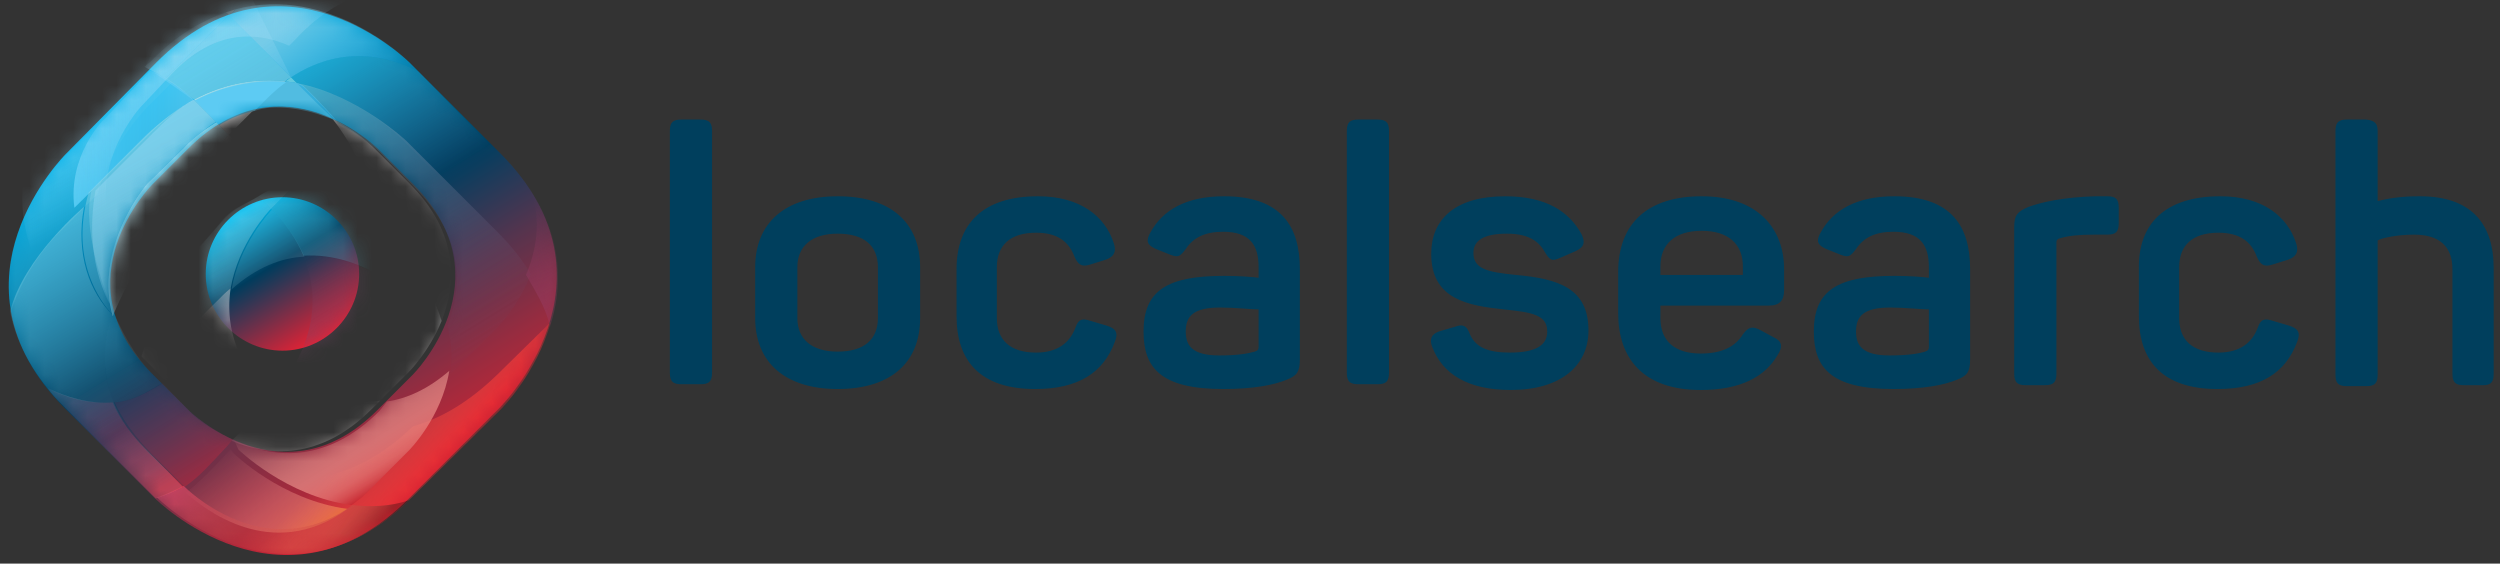 <?xml version="1.0" encoding="UTF-8"?> <svg xmlns="http://www.w3.org/2000/svg" xmlns:xlink="http://www.w3.org/1999/xlink" width="173" height="39" viewBox="0 0 173 39"><rect x="0" y="0" width="173" height="39" fill="#333333" stroke="none"/><defs><linearGradient id="a" x1="16.259%" x2="77.287%" y1="-5.372%" y2="93.949%"><stop offset="0%" stop-color="#00BDF0"></stop><stop offset="15%" stop-color="#00BDF0"></stop><stop offset="49%" stop-color="#003C5D"></stop><stop offset="100%" stop-color="#EB2133"></stop></linearGradient><linearGradient id="b" x1="27.209%" x2="75.484%" y1="12.853%" y2="91.519%"><stop offset="0%" stop-color="#00BAEF"></stop><stop offset="12%" stop-color="#00B5EE"></stop><stop offset="20%" stop-color="#009CD0"></stop><stop offset="38%" stop-color="#005D85"></stop><stop offset="46%" stop-color="#003E60"></stop><stop offset="46%" stop-color="#023E60"></stop><stop offset="60%" stop-color="#54344E"></stop><stop offset="73%" stop-color="#952C40"></stop><stop offset="83%" stop-color="#C32636"></stop><stop offset="91%" stop-color="#E02230"></stop><stop offset="95%" stop-color="#EB212E"></stop><stop offset="100%" stop-color="#EB212E"></stop></linearGradient><linearGradient id="e" x1="-4.901%" x2="72.555%" y1="10.535%" y2="56.828%"><stop offset="0%" stop-color="#9C092D" stop-opacity="0"></stop><stop offset="2%" stop-color="#9C092D" stop-opacity="0"></stop><stop offset="18%" stop-color="#A71330" stop-opacity="0"></stop><stop offset="46%" stop-color="#C62E39" stop-opacity="0"></stop><stop offset="76%" stop-color="#ED5045" stop-opacity="0"></stop><stop offset="83%" stop-color="#ED4D43" stop-opacity=".32"></stop><stop offset="90%" stop-color="#EC423E" stop-opacity=".58"></stop><stop offset="96%" stop-color="#EC3136" stop-opacity=".84"></stop><stop offset="100%" stop-color="#EB212E"></stop></linearGradient><linearGradient id="f" x1="-.376%" x2="99.423%" y1="50.292%" y2="50.292%"><stop offset="0%" stop-color="#FFF" stop-opacity=".8"></stop><stop offset="55%" stop-color="#FEF3EF" stop-opacity="0"></stop><stop offset="83%" stop-color="#FEF5F1" stop-opacity=".5"></stop><stop offset="95%" stop-color="#FFFAF8" stop-opacity=".7"></stop><stop offset="100%" stop-color="#FFF" stop-opacity=".8"></stop></linearGradient><linearGradient id="g" x1="123.06%" x2="2889.02%" y1="160.88%" y2="4662.35%"><stop offset="0%" stop-color="#FFF" stop-opacity=".8"></stop><stop offset="55%" stop-color="#FEF3EF" stop-opacity="0"></stop><stop offset="83%" stop-color="#FEF5F1" stop-opacity=".5"></stop><stop offset="95%" stop-color="#FFFAF8" stop-opacity=".7"></stop><stop offset="100%" stop-color="#FFF" stop-opacity=".8"></stop></linearGradient><linearGradient id="h" x1="-84.711%" x2="78.957%" y1="-59.396%" y2="77.377%"><stop offset="0%" stop-color="#F8BAAC" stop-opacity=".6"></stop><stop offset="56%" stop-color="#F49897" stop-opacity="0"></stop><stop offset="75%" stop-color="#F49895" stop-opacity=".25"></stop><stop offset="82%" stop-color="#F4988E" stop-opacity=".36"></stop><stop offset="88%" stop-color="#F49782" stop-opacity=".44"></stop><stop offset="93%" stop-color="#F49670" stop-opacity=".5"></stop><stop offset="97%" stop-color="#F59559" stop-opacity=".55"></stop><stop offset="100%" stop-color="#F59440" stop-opacity=".6"></stop></linearGradient><linearGradient id="i" x1="8.849%" x2="118.958%" y1="-18.499%" y2="140.409%"><stop offset="0%" stop-color="#46C4DE" stop-opacity=".5"></stop><stop offset="10%" stop-color="#48C0DB" stop-opacity=".4"></stop><stop offset="18%" stop-color="#50B6D0" stop-opacity=".32"></stop><stop offset="26%" stop-color="#5DA4BF" stop-opacity=".24"></stop><stop offset="34%" stop-color="#6F8AA6" stop-opacity=".16"></stop><stop offset="42%" stop-color="#866986" stop-opacity=".08"></stop><stop offset="49%" stop-color="#A14160" stop-opacity=".01"></stop><stop offset="50%" stop-color="#A53C5B" stop-opacity="0"></stop><stop offset="100%" stop-color="#E32233" stop-opacity="0"></stop><stop offset="100%" stop-color="#E32233" stop-opacity="0"></stop></linearGradient><linearGradient id="j" x1="-41.27%" x2="140.357%" y1="-154.002%" y2="315.652%"><stop offset="0%" stop-color="#287BA2" stop-opacity=".8"></stop><stop offset="56%" stop-color="#A0DBE9" stop-opacity="0"></stop><stop offset="72%" stop-color="#9ED9E7" stop-opacity=".3"></stop><stop offset="79%" stop-color="#97D2E1" stop-opacity=".42"></stop><stop offset="84%" stop-color="#8BC6D6" stop-opacity=".51"></stop><stop offset="88%" stop-color="#79B5C6" stop-opacity=".59"></stop><stop offset="92%" stop-color="#629EB2" stop-opacity=".66"></stop><stop offset="95%" stop-color="#468299" stop-opacity=".72"></stop><stop offset="98%" stop-color="#25627C" stop-opacity=".77"></stop><stop offset="100%" stop-color="#0D4A66" stop-opacity=".8"></stop></linearGradient><linearGradient id="k" x1="23.726%" x2="100.646%" y1="-30.58%" y2="182.76%"><stop offset="0%" stop-color="#FFF" stop-opacity=".8"></stop><stop offset="55%" stop-color="#FEF3EF" stop-opacity="0"></stop><stop offset="83%" stop-color="#FEF5F1" stop-opacity=".5"></stop><stop offset="95%" stop-color="#FFFAF8" stop-opacity=".7"></stop><stop offset="100%" stop-color="#FFF" stop-opacity=".8"></stop></linearGradient><linearGradient id="l" x1="2.282%" x2="307.424%" y1="-7.398%" y2="534.947%"><stop offset="0%" stop-color="#FFF" stop-opacity=".8"></stop><stop offset="55%" stop-color="#FEF3EF" stop-opacity="0"></stop><stop offset="83%" stop-color="#FEF5F1" stop-opacity=".5"></stop><stop offset="95%" stop-color="#FFFAF8" stop-opacity=".7"></stop><stop offset="100%" stop-color="#FFF" stop-opacity=".8"></stop></linearGradient><linearGradient id="m" x1="-25.386%" x2="79.783%" y1="14.731%" y2="61.016%"><stop offset="0%" stop-color="#EC437D"></stop><stop offset="55%" stop-color="#D8534B" stop-opacity=".2"></stop><stop offset="72%" stop-color="#D6524A" stop-opacity=".51"></stop><stop offset="80%" stop-color="#CF4D46" stop-opacity=".63"></stop><stop offset="85%" stop-color="#C34640" stop-opacity=".73"></stop><stop offset="89%" stop-color="#B13B38" stop-opacity=".8"></stop><stop offset="93%" stop-color="#9A2C2C" stop-opacity=".87"></stop><stop offset="96%" stop-color="#7E1B1E" stop-opacity=".93"></stop><stop offset="99%" stop-color="#5D060E" stop-opacity=".98"></stop><stop offset="100%" stop-color="#530009"></stop></linearGradient><linearGradient id="n" x1="40.771%" x2="109.832%" y1="15.435%" y2="228.088%"><stop offset="0%" stop-color="#A0DBE9" stop-opacity=".4"></stop><stop offset="55%" stop-color="#A0DBE9" stop-opacity="0"></stop><stop offset="93%" stop-color="#A0DBE9" stop-opacity=".34"></stop><stop offset="100%" stop-color="#A0DBE9" stop-opacity=".4"></stop></linearGradient><linearGradient id="o" x1="23.804%" x2="98.776%" y1="-13.102%" y2="138.413%"><stop offset="0%" stop-color="#51B9D3" stop-opacity=".8"></stop><stop offset="6%" stop-color="#54ACC6" stop-opacity=".74"></stop><stop offset="28%" stop-color="#5D7F9B" stop-opacity=".5"></stop><stop offset="47%" stop-color="#645F7C" stop-opacity=".29"></stop><stop offset="63%" stop-color="#684B69" stop-opacity=".12"></stop><stop offset="74%" stop-color="#6A4462" stop-opacity="0"></stop><stop offset="80%" stop-color="#704769" stop-opacity="0"></stop><stop offset="89%" stop-color="#804E7D" stop-opacity="0"></stop><stop offset="99%" stop-color="#9B5A9E" stop-opacity="0"></stop><stop offset="100%" stop-color="#9E5BA2" stop-opacity="0"></stop></linearGradient><linearGradient id="p" x1="13.807%" x2="95.995%" y1="-50.949%" y2="206.278%"><stop offset="0%" stop-color="#FFF" stop-opacity=".8"></stop><stop offset="55%" stop-color="#FEF3EF" stop-opacity="0"></stop><stop offset="83%" stop-color="#FEF5F1" stop-opacity=".5"></stop><stop offset="95%" stop-color="#FFFAF8" stop-opacity=".7"></stop><stop offset="100%" stop-color="#FFF" stop-opacity=".8"></stop></linearGradient><linearGradient id="q" x1="-81.174%" x2="97.275%" y1="-50.65%" y2="87.726%"><stop offset="0%" stop-color="#FFF" stop-opacity=".8"></stop><stop offset="55%" stop-color="#FEF3EF" stop-opacity="0"></stop><stop offset="83%" stop-color="#FEF5F1" stop-opacity=".5"></stop><stop offset="95%" stop-color="#FFFAF8" stop-opacity=".7"></stop><stop offset="100%" stop-color="#FFF" stop-opacity=".8"></stop></linearGradient><linearGradient id="r" x1="33.073%" x2="173.028%" y1="39.876%" y2="127.656%"><stop offset="0%" stop-color="#68C6E4"></stop><stop offset="0%" stop-color="#68C6E4"></stop><stop offset="55%" stop-color="#48BAE9" stop-opacity="0"></stop><stop offset="86%" stop-color="#49BAE7" stop-opacity=".67"></stop><stop offset="98%" stop-color="#4CB9E0" stop-opacity=".96"></stop><stop offset="100%" stop-color="#4DB9DE"></stop></linearGradient><linearGradient id="s" x1="-.324%" x2="99.608%" y1="49.624%" y2="49.624%"><stop offset="0%" stop-color="#4CC8F2"></stop><stop offset="46%" stop-color="#4EC8F2" stop-opacity=".76"></stop><stop offset="63%" stop-color="#55CAF3" stop-opacity=".68"></stop><stop offset="76%" stop-color="#61CDF3" stop-opacity=".62"></stop><stop offset="85%" stop-color="#72D1F4" stop-opacity=".57"></stop><stop offset="94%" stop-color="#87D7F6" stop-opacity=".53"></stop><stop offset="100%" stop-color="#9DDCF7" stop-opacity=".5"></stop></linearGradient><linearGradient id="t" x1="-44.965%" x2="82.4%" y1="-55.708%" y2="73.843%"><stop offset="0%" stop-color="#EC437D"></stop><stop offset="57%" stop-color="#F6ABA0" stop-opacity=".02"></stop><stop offset="73%" stop-color="#F5A99E" stop-opacity=".39"></stop><stop offset="80%" stop-color="#F3A298" stop-opacity=".55"></stop><stop offset="85%" stop-color="#EE968E" stop-opacity=".66"></stop><stop offset="89%" stop-color="#E8847F" stop-opacity=".75"></stop><stop offset="93%" stop-color="#E06D6C" stop-opacity=".83"></stop><stop offset="96%" stop-color="#D65154" stop-opacity=".91"></stop><stop offset="99%" stop-color="#CA3038" stop-opacity=".97"></stop><stop offset="100%" stop-color="#C4202A"></stop></linearGradient><linearGradient id="u" x1="17.89%" x2="63.665%" y1="-170.894%" y2="146.11%"><stop offset="0%" stop-color="#EC437D"></stop><stop offset="55%" stop-color="#953C64" stop-opacity="0"></stop><stop offset="80%" stop-color="#973B62" stop-opacity=".56"></stop><stop offset="90%" stop-color="#9C365B" stop-opacity=".78"></stop><stop offset="98%" stop-color="#A52D4F" stop-opacity=".95"></stop><stop offset="100%" stop-color="#A92A4A"></stop></linearGradient><linearGradient id="v" x1="37.924%" x2="127.652%" y1="19.668%" y2="255.054%"><stop offset="0%" stop-color="#FFF" stop-opacity=".8"></stop><stop offset="55%" stop-color="#FEF3EF" stop-opacity="0"></stop><stop offset="83%" stop-color="#FEF5F1" stop-opacity=".5"></stop><stop offset="95%" stop-color="#FFFAF8" stop-opacity=".7"></stop><stop offset="100%" stop-color="#FFF" stop-opacity=".8"></stop></linearGradient><linearGradient id="w" x1="27.102%" x2="116.83%" y1="-8.72%" y2="226.666%"><stop offset="0%" stop-color="#A0DBE9"></stop><stop offset="55%" stop-color="#A0DBE9" stop-opacity="0"></stop><stop offset="93%" stop-color="#A0DBE9" stop-opacity=".85"></stop><stop offset="100%" stop-color="#A0DBE9"></stop></linearGradient><linearGradient id="x" x1="34.362%" x2="109.999%" y1="4.416%" y2="208.606%"><stop offset="0%" stop-color="#A0DBE9" stop-opacity=".4"></stop><stop offset="55%" stop-color="#A0DBE9" stop-opacity="0"></stop><stop offset="93%" stop-color="#A0DBE9" stop-opacity=".34"></stop><stop offset="100%" stop-color="#A0DBE9" stop-opacity=".4"></stop></linearGradient><linearGradient id="y" x1="44.049%" x2="122.408%" y1="29.15%" y2="234.809%"><stop offset="0%" stop-color="#A0DBE9" stop-opacity=".4"></stop><stop offset="55%" stop-color="#A0DBE9" stop-opacity="0"></stop><stop offset="93%" stop-color="#A0DBE9" stop-opacity=".34"></stop><stop offset="100%" stop-color="#A0DBE9" stop-opacity=".4"></stop></linearGradient><linearGradient id="z" x1="43.361%" x2="117.067%" y1="29.479%" y2="233.322%"><stop offset="0%" stop-color="#9DDCF7" stop-opacity=".4"></stop><stop offset="55%" stop-color="#9DDCF7" stop-opacity="0"></stop><stop offset="93%" stop-color="#9DDCF7" stop-opacity=".34"></stop><stop offset="100%" stop-color="#9DDCF7" stop-opacity=".4"></stop></linearGradient><linearGradient id="A" x1="-24.041%" x2="73.383%" y1="-117.76%" y2="100.371%"><stop offset="0%" stop-color="#FFF" stop-opacity=".8"></stop><stop offset="55%" stop-color="#FEF3EF" stop-opacity="0"></stop><stop offset="83%" stop-color="#FEF5F1" stop-opacity=".5"></stop><stop offset="95%" stop-color="#FFFAF8" stop-opacity=".7"></stop><stop offset="100%" stop-color="#FFF" stop-opacity=".8"></stop></linearGradient><linearGradient id="B" x1="-147.515%" x2="80.238%" y1="-240.742%" y2="84.713%"><stop offset="0%" stop-color="#003A53"></stop><stop offset="49%" stop-color="#853C65" stop-opacity="0"></stop><stop offset="70%" stop-color="#873B64" stop-opacity=".12"></stop><stop offset="78%" stop-color="#8E3A61" stop-opacity=".17"></stop><stop offset="85%" stop-color="#9A365B" stop-opacity=".21"></stop><stop offset="90%" stop-color="#AC3253" stop-opacity=".24"></stop><stop offset="94%" stop-color="#C32C49" stop-opacity=".27"></stop><stop offset="98%" stop-color="#DE243C" stop-opacity=".29"></stop><stop offset="100%" stop-color="#EB2136" stop-opacity=".3"></stop></linearGradient><linearGradient id="C" x1="-27.514%" x2="286.8%" y1="-52.476%" y2="348.609%"><stop offset="0%" stop-color="#A0DBE9"></stop><stop offset="55%" stop-color="#A0DBE9" stop-opacity="0"></stop><stop offset="93%" stop-color="#A0DBE9" stop-opacity=".85"></stop><stop offset="100%" stop-color="#A0DBE9"></stop></linearGradient><linearGradient id="D" x1="-61.046%" x2="137.129%" y1="-101.312%" y2="161.736%"><stop offset="0%" stop-color="#A0DBE9" stop-opacity=".8"></stop><stop offset="55%" stop-color="#A0DBE9" stop-opacity="0"></stop><stop offset="93%" stop-color="#A0DBE9" stop-opacity=".68"></stop><stop offset="100%" stop-color="#A0DBE9" stop-opacity=".8"></stop></linearGradient><linearGradient id="E" x1="-112.879%" x2="83.452%" y1="-168.178%" y2="90.587%"><stop offset="0%" stop-color="#003A53" stop-opacity=".8"></stop><stop offset="0%" stop-color="#003A53" stop-opacity=".8"></stop><stop offset="49%" stop-color="#853C65" stop-opacity="0"></stop><stop offset="70%" stop-color="#873B64" stop-opacity=".23"></stop><stop offset="78%" stop-color="#8E3A61" stop-opacity=".32"></stop><stop offset="85%" stop-color="#9A365B" stop-opacity=".39"></stop><stop offset="90%" stop-color="#AC3253" stop-opacity=".45"></stop><stop offset="95%" stop-color="#C32C49" stop-opacity=".5"></stop><stop offset="98%" stop-color="#DE243C" stop-opacity=".54"></stop><stop offset="100%" stop-color="#EB2136" stop-opacity=".56"></stop></linearGradient><linearGradient id="F" x1="-39.471%" x2="208.469%" y1="-101.226%" y2="389.889%"><stop offset="0%" stop-color="#CCECFB" stop-opacity=".6"></stop><stop offset="55%" stop-color="#9DDCF7" stop-opacity="0"></stop><stop offset="76%" stop-color="#9FDDF7" stop-opacity=".27"></stop><stop offset="84%" stop-color="#A6DFF7" stop-opacity=".39"></stop><stop offset="90%" stop-color="#B2E3F6" stop-opacity=".47"></stop><stop offset="95%" stop-color="#C4E9F5" stop-opacity=".54"></stop><stop offset="100%" stop-color="#DAF0F4" stop-opacity=".6"></stop><stop offset="100%" stop-color="#DBF0F4" stop-opacity=".6"></stop></linearGradient><linearGradient id="G" x1="29.576%" x2="688.138%" y1="16.592%" y2="756.628%"><stop offset="0%" stop-color="#FFF" stop-opacity=".8"></stop><stop offset="55%" stop-color="#FEF3EF" stop-opacity="0"></stop><stop offset="83%" stop-color="#FEF5F1" stop-opacity=".5"></stop><stop offset="95%" stop-color="#FFFAF8" stop-opacity=".7"></stop><stop offset="100%" stop-color="#FFF" stop-opacity=".8"></stop></linearGradient><linearGradient id="H" x1="15.737%" x2="306.891%" y1="20.142%" y2="234.14%"><stop offset="0%" stop-color="#A0DBE9"></stop><stop offset="55%" stop-color="#A0DBE9" stop-opacity="0"></stop><stop offset="93%" stop-color="#A0DBE9" stop-opacity=".85"></stop><stop offset="100%" stop-color="#A0DBE9"></stop></linearGradient><linearGradient id="I" x1="43.828%" x2="67.806%" y1="19.497%" y2="80.879%"><stop offset="0%" stop-color="#90D8F6" stop-opacity=".8"></stop><stop offset="51%" stop-color="#ADE1F8" stop-opacity="0"></stop><stop offset="100%" stop-color="#ADE1F8" stop-opacity="0"></stop></linearGradient><linearGradient id="L" x1="1.575%" x2="306.718%" y1="-7.873%" y2="534.471%"><stop offset="0%" stop-color="#A0DBE9" stop-opacity=".2"></stop><stop offset="55%" stop-color="#A0DBE9" stop-opacity="0"></stop><stop offset="93%" stop-color="#A0DBE9" stop-opacity=".17"></stop><stop offset="100%" stop-color="#A0DBE9" stop-opacity=".2"></stop></linearGradient><linearGradient id="M" x1="6.236%" x2="119.133%" y1="-50.199%" y2="207.027%"><stop offset="0%" stop-color="#FFF" stop-opacity=".8"></stop><stop offset="55%" stop-color="#FEF3EF" stop-opacity="0"></stop><stop offset="83%" stop-color="#FEF5F1" stop-opacity=".5"></stop><stop offset="95%" stop-color="#FFFAF8" stop-opacity=".7"></stop><stop offset="100%" stop-color="#FFF" stop-opacity=".8"></stop></linearGradient><linearGradient id="N" x1="-646.764%" x2="1274.035%" y1="-1312.042%" y2="2439.175%"><stop offset="0%" stop-color="#FFF" stop-opacity=".8"></stop><stop offset="55%" stop-color="#FEF3EF" stop-opacity="0"></stop><stop offset="83%" stop-color="#FEF5F1" stop-opacity=".5"></stop><stop offset="95%" stop-color="#FFFAF8" stop-opacity=".7"></stop><stop offset="100%" stop-color="#FFF" stop-opacity=".8"></stop></linearGradient><linearGradient id="O" x1="-642.951%" x2="1277.854%" y1="-1304.592%" y2="2446.625%"><stop offset="0%" stop-color="#FFF" stop-opacity=".8"></stop><stop offset="55%" stop-color="#FEF3EF" stop-opacity="0"></stop><stop offset="83%" stop-color="#FEF5F1" stop-opacity=".5"></stop><stop offset="95%" stop-color="#FFFAF8" stop-opacity=".7"></stop><stop offset="100%" stop-color="#FFF" stop-opacity=".8"></stop></linearGradient><linearGradient id="P" x1="37.464%" x2="129.13%" y1="19.965%" y2="250.585%"><stop offset="0%" stop-color="#A0DBE9" stop-opacity=".2"></stop><stop offset="55%" stop-color="#A0DBE9" stop-opacity="0"></stop><stop offset="93%" stop-color="#A0DBE9" stop-opacity=".17"></stop><stop offset="100%" stop-color="#A0DBE9" stop-opacity=".2"></stop></linearGradient><linearGradient id="Q" x1="26.349%" x2="119.1%" y1="-7.392%" y2="222.98%"><stop offset="0%" stop-color="#A0DBE9" stop-opacity=".3"></stop><stop offset="55%" stop-color="#A0DBE9" stop-opacity="0"></stop><stop offset="93%" stop-color="#A0DBE9" stop-opacity=".26"></stop><stop offset="100%" stop-color="#A0DBE9" stop-opacity=".3"></stop></linearGradient><linearGradient id="R" x1="-23.914%" x2="73.51%" y1="-117.951%" y2="100.18%"><stop offset="0%" stop-color="#EC437D"></stop><stop offset="55%" stop-color="#7C456B" stop-opacity="0"></stop><stop offset="77%" stop-color="#7E446A" stop-opacity=".49"></stop><stop offset="86%" stop-color="#854064" stop-opacity=".69"></stop><stop offset="93%" stop-color="#91385B" stop-opacity=".84"></stop><stop offset="99%" stop-color="#A32E4F" stop-opacity=".96"></stop><stop offset="100%" stop-color="#A92A4A"></stop></linearGradient><linearGradient id="S" x1="18.688%" x2="203.009%" y1="1.304%" y2="258.239%"><stop offset="0%" stop-color="#51B9D3" stop-opacity=".4"></stop><stop offset="55%" stop-color="#51B9D3" stop-opacity="0"></stop><stop offset="93%" stop-color="#51B9D3" stop-opacity=".34"></stop><stop offset="100%" stop-color="#51B9D3" stop-opacity=".4"></stop></linearGradient><linearGradient id="T" x1="30.433%" x2="688.995%" y1="17.587%" y2="757.623%"><stop offset="0%" stop-color="#A0DBE9" stop-opacity=".4"></stop><stop offset="55%" stop-color="#A0DBE9" stop-opacity="0"></stop><stop offset="93%" stop-color="#A0DBE9" stop-opacity=".34"></stop><stop offset="100%" stop-color="#A0DBE9" stop-opacity=".4"></stop></linearGradient><linearGradient id="U" x1="-226.879%" x2="431.683%" y1="-271.556%" y2="468.48%"><stop offset="0%" stop-color="#51B9D3" stop-opacity=".6"></stop><stop offset="55%" stop-color="#51B9D3" stop-opacity="0"></stop><stop offset="93%" stop-color="#51B9D3" stop-opacity=".51"></stop><stop offset="100%" stop-color="#51B9D3" stop-opacity=".6"></stop></linearGradient><path id="c" d="m34.114 10.19-6.303-6.238s-8.826-8.892-17.651 0l-6.238 6.304s-8.825 8.759 0 17.584l6.238 6.238s8.825 8.825 17.584 0l6.238-6.238c.132 0 8.891-8.825.132-17.65Zm-5.706 14.93-2.654 2.786c-6.503 6.503-12.674.465-12.674.465l-3.186-3.052c-6.502-6.437.133-12.874.133-12.94l2.522-2.521c6.503-6.437 13.006.066 13.006.066l2.521 2.521c6.437 6.437.332 12.675.332 12.675Z"></path><path id="J" d="M5.31 10.617c2.92 0 5.308-2.389 5.308-5.309C10.618 2.388 8.23 0 5.31 0S0 2.389 0 5.308c-.066 2.92 2.323 5.309 5.309 5.309"></path></defs><g fill="none" fill-rule="evenodd" transform="translate(.56 .407)"><path fill="#003F5D" fill-rule="nonzero" d="M47.916 26.181H46.59c-.597 0-.796-.199-.796-.796V8.663c0-.597.2-.796.796-.796h1.327c.598 0 .797.2.797.796v16.722c0 .597-.2.796-.797.796Zm9.49-13.006c3.715 0 5.706 1.858 5.706 4.91v3.518c0 3.052-1.99 4.91-5.707 4.91-3.65 0-5.706-1.858-5.706-4.91v-3.517c0-3.053 2.057-4.91 5.706-4.91Zm0 2.588c-1.792 0-2.788.863-2.788 2.323v3.517c0 1.46.996 2.322 2.787 2.322 1.858 0 2.787-.862 2.787-2.322v-3.517c0-1.526-.995-2.323-2.787-2.323Zm13.868-2.588c2.92 0 4.645 1.394 5.242 3.252.199.597 0 .929-.53 1.128l-1.063.332c-.597.199-.862.066-1.128-.531-.398-1.062-1.194-1.659-2.654-1.659-1.792 0-2.72.863-2.72 2.389v3.517c0 1.526.928 2.389 2.72 2.389 1.46 0 2.323-.664 2.72-1.726.2-.597.465-.663 1.062-.464l1.128.332c.598.199.797.464.531 1.128-.796 2.123-2.521 3.251-5.507 3.251-3.783 0-5.441-1.924-5.441-5.043v-3.251c0-3.12 1.791-5.044 5.64-5.044Zm12.873 0c4.048 0 5.242 2.19 5.242 5.044v6.237c0 .863-.199 1.128-.863 1.394-.929.398-2.388.663-4.445.663-4.314 0-5.508-1.46-5.508-3.981 0-2.854 1.659-3.849 5.574-3.849.995 0 1.924.066 2.389.133v-.73c0-1.526-.597-2.455-2.455-2.455-1.261 0-2.057.398-2.588 1.194-.398.53-.531.597-1.062.398l-.995-.398c-.598-.265-.73-.53-.399-1.128.863-1.593 2.522-2.522 5.11-2.522Zm-.266 7.698c-1.857 0-2.388.597-2.388 1.659 0 .929.398 1.659 2.322 1.659 1.26 0 1.99-.133 2.455-.266.2-.066.266-.133.266-.332v-2.587c-.465 0-1.66-.133-2.655-.133Zm10.883 5.308h-1.327c-.597 0-.797-.199-.797-.796V8.663c0-.597.2-.796.797-.796h1.327c.597 0 .796.2.796.796v16.722c0 .597-.199.796-.796.796Zm8.825-13.006c2.854 0 4.446 1.062 5.309 2.655.265.597.132.862-.398 1.128l-1.062.464c-.597.266-.73.2-1.062-.331-.398-.73-1.061-1.328-2.654-1.328s-2.322.465-2.322 1.328c0 1.128.995 1.327 2.92 1.526 2.985.265 5.042.929 5.042 3.848 0 2.39-1.858 4.114-5.375 4.114-2.92 0-4.71-1.061-5.44-2.986-.2-.53-.067-.862.464-1.061l1.128-.332c.53-.2.796-.066.995.464.398.996 1.327 1.328 2.787 1.328 1.725 0 2.588-.465 2.588-1.46 0-1.128-.995-1.327-2.986-1.526-2.455-.266-5.043-.664-5.043-3.85 0-2.388 1.659-3.98 5.11-3.98Zm13.603 0c3.915 0 5.707 2.257 5.707 5.044v1.46c0 .663-.265 1.061-1.062 1.061h-7.498v.863c0 1.592.995 2.455 2.787 2.455 1.46 0 2.389-.465 2.92-1.327.398-.531.663-.597 1.26-.266l.863.465c.597.265.664.663.265 1.26-.862 1.46-2.521 2.39-5.308 2.39-4.048 0-5.707-2.257-5.707-5.309v-2.853c0-3.385 2.057-5.243 5.773-5.243Zm0 2.39c-1.858 0-2.853.928-2.853 2.455v.597h5.707v-.597c0-1.527-.996-2.456-2.854-2.456Zm13.338-2.39c4.048 0 5.242 2.19 5.242 5.044v6.237c0 .863-.199 1.128-.863 1.394-.929.398-2.388.663-4.445.663-4.314 0-5.508-1.46-5.508-3.981 0-2.854 1.659-3.849 5.574-3.849.995 0 1.924.066 2.389.133v-.73c0-1.526-.597-2.455-2.455-2.455-1.261 0-2.057.398-2.588 1.194-.398.53-.531.597-1.062.398l-.995-.398c-.598-.265-.73-.53-.399-1.128.863-1.593 2.522-2.522 5.11-2.522Zm-.266 7.698c-1.857 0-2.388.597-2.388 1.659 0 .929.398 1.659 2.322 1.659 1.26 0 2.057-.133 2.455-.266.2-.066.266-.133.266-.332v-2.587c-.465 0-1.726-.133-2.655-.133Zm14.997-7.698c.597 0 .796.2.796.797v1.061c0 .598-.199.797-.796.797h-.929c-.995 0-1.725.066-2.389.265-.199.067-.199.2-.199.266v9.09c0 .598-.199.797-.796.797h-1.327c-.597 0-.797-.2-.797-.797V15.3c0-.796.2-1.062.996-1.394.929-.331 2.389-.663 4.578-.73h.863Zm7.83 0c2.92 0 4.645 1.394 5.242 3.252.2.597 0 .929-.53 1.128l-1.062.332c-.598.199-.863.066-1.128-.531-.399-1.062-1.195-1.659-2.655-1.659-1.791 0-2.72.863-2.72 2.389v3.517c0 1.526.929 2.389 2.72 2.389 1.46 0 2.323-.664 2.72-1.726.2-.597.465-.663 1.063-.464l1.128.332c.597.199.796.464.53 1.128-.796 2.123-2.521 3.251-5.507 3.251-3.782 0-5.441-1.924-5.441-5.043v-3.251c-.067-3.12 1.791-5.044 5.64-5.044Zm10.882-4.512v4.844c.797-.199 1.66-.332 2.92-.332 3.517 0 5.11 1.858 5.11 4.977v7.3c0 .597-.2.796-.73.796h-1.327c-.598 0-.797-.2-.797-.797V18.22c0-1.593-.929-2.39-2.654-2.39-1.26 0-2.322.266-2.522.399v9.29c0 .597-.199.796-.796.796h-1.327c-.597 0-.796-.199-.796-.796V8.663c0-.597.199-.796.796-.796h1.327c.597.066.796.265.796.796Z"></path><path fill="url(#a)" fill-rule="nonzero" d="M18.985 23.859c2.92 0 5.309-2.39 5.309-5.309 0-2.92-2.39-5.308-5.309-5.308-2.92 0-5.308 2.389-5.308 5.308 0 2.92 2.389 5.309 5.308 5.309"></path><path fill="url(#b)" fill-rule="nonzero" d="m34.048 10.19-6.237-6.238s-8.826-8.825-17.585 0L3.99 10.256s-8.826 8.759-.067 17.584l6.238 6.238s8.825 8.825 17.584 0l6.238-6.238c.066-.066 8.891-8.825.066-17.65ZM28.01 25.517l-2.455 2.455c-6.503 6.503-13.073 0-13.073 0L9.961 25.45c-6.503-6.503 0-13.072 0-13.072l2.521-2.521c6.503-6.503 13.073 0 13.073 0l2.521 2.521c6.503 6.57-.066 13.139-.066 13.139Z"></path><mask id="d" fill="#fff"><use xlink:href="#c"></use></mask><g fill-rule="nonzero" mask="url(#d)"><path fill="url(#e)" d="M27.97 34.903c-8.627 8.361-17.253-.199-17.253-.199-1.858.598-3.65.664-5.242.332l4.91 4.844s8.693 8.693 17.452 0l6.237-6.171s2.456-2.455 3.451-6.038l-3.716 3.65c-2.057 1.99-3.981 3.052-5.84 3.582Z" transform="translate(.04 -5.802)"></path><path fill="url(#f)" d="M25.183 21.234c-.133 5.043-3.915 8.825-3.915 8.825l-1.593 1.593c1.46.863 3.65 1.792 6.105 1.393l1.924-1.924s1.394-1.393 2.256-3.517c-.398-1.393-1.194-2.787-2.654-4.247l-2.123-2.123Z" transform="translate(.04 -5.802)"></path><path fill="url(#g)" d="m15.495 6.237.199-.199c-.2.067-.398.133-.664.2l.2.199.265-.2Z" transform="translate(.04 -5.802)"></path><path fill="url(#h)" d="m15.362 36.496-.265.265c-2.19 2.39-2.854 2.721-2.854 2.721 1.128.995 5.906 4.977 11.214 1.128-4.578-.597-7.896-3.849-7.896-3.849l-.199-.265Z" transform="translate(.04 -5.802)"></path><path fill="#5BC8E2" fill-opacity=".24" d="M.206 21.139c1.062-3.385 3.45-5.574 3.45-5.574l2.522-2.522c.996-3.65 3.517-6.105 3.517-6.105l1.66-1.659c-.465-.265-.93-.53-1.46-.796l-5.84 5.84c0-.067-4.977 4.71-3.849 10.816Z"></path><path fill="url(#i)" d="m19.542 10.75.465.464c4.18.796 7.1 3.716 7.1 3.716l6.238 6.238c.995.995 1.725 1.924 2.322 2.92.597-1.593.863-3.584.133-5.707-.531-.797-1.195-1.66-2.057-2.456l-5.375-5.573c-2.124-1.128-5.508-1.858-8.826.398Z" transform="translate(.04 -5.802)"></path><path fill="url(#j)" d="M9.92 31.254c-1.194-1.195-2.189-3.119-2.653-4.247l-.067.2c-.597 1.658-.862 3.781.067 6.037 1.128-.066 2.123-.597 3.317-1.327l-.663-.663Z" transform="translate(.04 -5.802)"></path><path fill="url(#k)" d="m25.183 21.234 2.123 2.123c1.46 1.46 2.256 2.854 2.654 4.247.996-2.521 1.261-6.038-2.256-9.555l-2.521-2.522s-1.062-1.061-2.787-1.924c2.123 2.72 2.853 5.309 2.787 7.631Z" transform="translate(.04 -5.802)"></path><path fill="url(#l)" d="M17.485 17.983c-.464-1.062-1.194-2.19-2.256-3.252-.132.133-2.256 2.389-2.787 5.508 1.726-1.527 3.45-2.124 5.043-2.256Z" transform="translate(.04 -5.802)"></path><path fill="url(#m)" d="M23.79 40.345c-6.04 4.38-11.613-1.261-11.613-1.261l-.066-.067c-.664.332-1.261.598-1.858.797 0 0 8.692 8.692 17.451.199-1.393.464-2.72.464-3.915.332Z" transform="translate(.04 -5.802)"></path><path fill="url(#n)" d="M7.267 33.244c-.93-2.256-.664-4.313-.067-6.038-1.592-1.592-2.588-4.18-1.99-7.498 0 0-4.181 3.517-5.11 7.233.332 1.725 1.128 3.517 2.588 5.308 1.26.664 2.787 1.128 4.579.995Z" transform="translate(.04 -5.802)"></path><path fill="url(#o)" d="M22.794 13.935c1.725.862 2.787 1.924 2.787 1.924l2.521 2.522c3.517 3.517 3.252 7.033 2.256 9.555.332 1.194.332 2.322.2 3.318.265-.2.464-.398.73-.664l2.521-2.521s1.46-1.46 2.322-3.716c-.597-.996-1.327-1.925-2.322-2.92l-6.304-6.304s-3.384-3.185-7.564-3.981l.066.066.199.067.2.132c.862.797 2.056 2.124 2.388 2.522Z" transform="translate(.04 -5.802)"></path><path fill="url(#p)" d="m9.19 30.06 1.726 1.725a9.149 9.149 0 0 0 1.792-1.527l2.521-2.521c-2.654-2.654-3.118-5.309-2.787-7.565" transform="translate(.04 -5.802)"></path><path fill="url(#q)" d="m19.609 31.718-4.18 4.18c2.52 1.062 6.104 1.394 9.687-2.189l.598-.597c-2.456.398-4.645-.531-6.105-1.394Z" transform="translate(.04 -5.802)"></path><path fill="url(#r)" d="m15.23 6.437 4.312 4.313c3.385-2.256 6.702-1.526 8.826-.398l-.863-.863s-5.375-5.176-11.811-3.45l-.2.198-.265.2Z" transform="translate(.04 -5.802)"></path><path fill="url(#s)" d="m4.546 19.774 4.91-4.844c1.128-1.128 2.256-1.99 3.384-2.588l-.066-.066s-1.46-1.46-2.986-1.99l-3.185 3.383c-.066 0-2.522 2.522-2.057 6.105Z" transform="translate(.04 -5.802)"></path><path fill="url(#t)" d="M25.647 33.842c-3.583 3.583-7.166 3.251-9.688 2.19l-.332-.133.266.597s3.318 3.251 7.83 3.849c.464-.332.995-.73 1.46-1.261l2.521-2.522s2.256-2.256 2.787-5.507c-1.46 1.26-2.92 1.924-4.313 2.123l-.53.664Z" transform="translate(.04 -5.802)"></path><path fill="url(#u)" d="M35.8 24.42c.73 1.26 1.393 2.322 1.659 3.582.862-2.654.929-5.972-1.328-9.422.797 2.123.332 4.247-.331 5.84Z" transform="translate(.04 -5.802)"></path><path fill="url(#v)" d="M11.712 20.902c.266-.265.465-.464.73-.663.531-3.12 2.655-5.375 2.787-5.508l-.862-.863c-.73.465-1.527.996-2.256 1.792l-2.522 2.455S5.873 22.428 7.2 27.272a25.284 25.284 0 0 1 1.99-3.848l2.522-2.522Z" transform="translate(.04 -5.802)"></path><path fill="url(#w)" d="M11.712 20.902c.266-.265.465-.464.73-.663.531-3.12 2.655-5.375 2.787-5.508l-.862-.863c-.73.465-1.527.996-2.256 1.792l-2.522 2.455S5.873 22.428 7.2 27.272a25.284 25.284 0 0 1 1.99-3.848l2.522-2.522Z" transform="translate(.04 -5.802)"></path><path fill="url(#x)" d="m9.589 18.115 2.522-2.521c.73-.73 1.526-1.327 2.256-1.792l-1.527-1.526c-1.128.597-2.256 1.46-3.384 2.588L5.74 18.58c-.663 2.455.73 6.635 1.46 8.294-1.327-3.915 2.389-8.759 2.389-8.759Z" transform="translate(.04 -5.802)"></path><path fill="url(#y)" d="m9.523 18.182 3.052-2.986c.53-.531 1.792-1.328 1.792-1.328l-1.527-1.526a15.575 15.575 0 0 0-3.583 2.655l-3.716 3.715c-1.592 5.508 1.726 8.494 1.726 8.56-1.394-4.844 2.256-9.09 2.256-9.09Z" transform="translate(.04 -5.802)"></path><path fill="url(#z)" d="m9.788 18.115 2.522-2.521c.73-.73 1.26-1.327 2.057-1.792l-1.527-1.526c-1.128.597-1.99 1.46-3.118 2.588L6.006 18.58c-.93 5.242 1.26 8.294 1.26 8.294-1.393-4.711 2.522-8.759 2.522-8.759Z" transform="translate(.04 -5.802)"></path><path fill="url(#A)" d="M15.23 27.737s0 .066 0 0l2.52 2.521s.73.73 1.925 1.394l1.593-1.593s3.782-3.782 3.915-8.825l-.398-.398s-3.186-3.185-7.3-2.853c2.19 5.175-2.057 9.621-2.256 9.754Z" transform="translate(.04 -5.802)"></path><path fill="#63C9DE" d="m19.98 5.346-.398-.398c-.132.066-.265.199-.398.265.266.066.531.066.797.133Z"></path><path fill="url(#B)" d="m15.495 35.832-.996-.53c-1.526-.797-2.057-1.527-2.057-1.527l-1.791-1.858c-1.195.73-2.256 1.261-3.318 1.327.464 1.062 1.46 2.456 2.588 3.584l2.256 2.256c1.062-.73 1.791-1.593 2.853-2.72l.465-.532Z" transform="translate(.04 -5.802)"></path><path fill="url(#C)" d="M9.39 10.02c.53.265 1.062.53 1.46.796l4.38-4.38-.2-.199c-1.659.598-3.45 1.593-5.176 3.385l-.464.398Z" transform="translate(.04 -5.802)"></path><path fill="#46AFCC" d="m17.79 6.408-.596.597c1.99-.332 4.38.265 5.308.862-.332-.398-.796-.796-1.194-1.194L19.98 5.346c-.266-.067-.531-.067-.863-.133-.398.332-.863.73-1.327 1.195Z"></path><path fill="#58C5EF" fill-opacity=".6" d="M17.06 7.27c1.394-.53 3.65-.066 4.712.332.398.133.93.332.996.398-.93-1.128-2.323-2.455-2.323-2.455-.265-.2-.863-.332-1.194-.332-.93.597-2.19 2.057-2.19 2.057Z"></path><path fill="url(#D)" d="M9.456 36.43c-1.128-1.128-1.725-2.124-2.19-3.186-1.725.133-3.317-.398-4.578-.995.332.465.664.796 1.062 1.195l6.436 6.436c.597-.199 1.261-.464 1.858-.796L9.456 36.43Z" transform="translate(.04 -5.802)"></path><path fill="url(#E)" d="M9.722 36.761c-1.128-1.128-2.057-2.388-2.522-3.517-1.725.133-3.318-.398-4.512-.995.332.465.597.73 1.062 1.195l6.436 6.436c.597-.199 1.261-.464 1.925-.796L9.72 36.76Z" transform="translate(.04 -5.802)"></path><path fill="#81D1E3" fill-opacity=".6" d="M12.88 6.474c2.257-1.195 4.38-1.46 6.304-1.26.133-.134.266-.2.398-.266L15.27.635l-4.38 4.38c1.129.729 1.859 1.393 1.859 1.393l.132.066Z"></path><path fill="url(#F)" d="M12.84 12.276c2.257-1.195 4.38-1.46 6.304-1.26.133-.134.266-.2.398-.266L14.234 0 9.456 10.02c1.128.73 3.252 2.256 3.252 2.256h.132Z" transform="translate(.04 -5.802)"></path><path fill="url(#G)" d="m15.23 14.731 1.924-1.924c-.93.132-1.858.464-2.787 1.061l.862.863Z" transform="translate(.04 -5.802)"></path><path fill="url(#H)" d="m17.154 12.807.597-.597c.464-.465.929-.863 1.393-1.195-1.924-.199-4.047.066-6.304 1.26l1.527 1.527c.929-.53 1.858-.863 2.787-.995Z" transform="translate(.04 -5.802)"></path><path fill="#5DCBF3" d="m17.06 7.27.864-.862c.398-.399.929-.863 1.327-1.129-1.792-.199-4.18.133-6.304 1.261l1.659 1.726a7.657 7.657 0 0 1 2.455-.996Z"></path><path fill="url(#I)" d="m10.916 26.609-1.792-1.924c-5.44-5.973 0-11.878 0-11.878l2.124-2.256C14.3 7.299 17.286 7.63 19.41 8.56l.398-.398c1.46-1.593 2.92-2.522 4.38-3.053 0 0-7.366-8.029-14.732 0l-5.242 5.707s-7.365 8.03 0 15.992l5.242 5.707s2.455 2.654 5.972 3.384L14.3 34.704c-2.72-2.853-3.517-5.64-3.384-8.095Z" transform="translate(.04 -5.802)"></path></g><g transform="translate(13.675 13.242)"><mask id="K" fill="#fff"><use xlink:href="#J"></use></mask><g fill-rule="nonzero" mask="url(#K)"><path fill="url(#L)" d="M10.888 5.344c-.465-1.062-1.195-2.19-2.256-3.252-.133.133-2.256 2.39-2.787 5.508 1.725-1.526 3.45-2.19 5.043-2.256Z" transform="translate(-4.052 -1.23)"></path><path fill="url(#M)" d="M4.252 19.146a9.149 9.149 0 0 0 1.792-1.526l2.521-2.522C5.911 12.444 5.447 9.79 5.778 7.534c-.265.199-.464.398-.73.663L2.527 10.72S1.133 12.112.271 14.236c.066.265.133.53.265.796.531.796 1.195 1.592 1.991 2.389l1.725 1.725Z" transform="translate(-4.052 -1.23)"></path><path fill="url(#N)" d="M.337 14.236c0 .066-.066.132-.066.199.133.199.199.398.332.597-.133-.266-.2-.531-.266-.796Z" transform="translate(-4.052 -1.23)"></path><path fill="url(#O)" d="M.337 14.236c0 .066-.066.132-.066.199.133.199.199.398.332.597-.133-.266-.2-.531-.266-.796Z" transform="translate(-4.052 -1.23)"></path><path fill="url(#P)" d="M5.048 8.197c.266-.265.465-.464.73-.663.531-3.12 2.655-5.375 2.787-5.508l-.862-.863c-.73.465-1.66.73-2.39 1.527L2.992 5.477s-3.98 3.98-2.654 8.825c.863-2.124 2.256-3.517 2.256-3.517l2.455-2.588Z" transform="translate(-4.052 -1.23)"></path><path fill="url(#Q)" d="M5.048 8.197c.266-.265.465-.464.73-.663.531-3.12 2.655-5.375 2.787-5.508l-.862-.863c-.73.465-1.526.73-2.256 1.46L2.925 5.41S-1.056 9.392.271 14.236c.862-2.124 2.256-3.517 2.256-3.517l2.521-2.522Z" transform="translate(-4.052 -1.23)"></path><path fill="url(#R)" d="m8.565 15.098 2.522 2.522s.73.73 1.924 1.393l1.593-1.592s3.782-3.783 3.915-8.826l-.398-.398s-3.185-3.185-7.3-2.853c2.19 5.176-2.057 9.555-2.256 9.754Z" transform="translate(-4.052 -1.23)"></path><path fill="url(#S)" d="M8.565 2.026c1.128 1.128 1.792 2.19 2.256 3.251 4.115-.265 7.3 2.854 7.3 2.854l.398.398c.066-2.323-.664-4.977-2.854-7.565C14.272.301 12.48-.23 10.49.102L8.565 2.026Z" transform="translate(-4.052 -1.23)"></path><path fill="url(#T)" d="M8.565 2.026 10.49.102c-.93.132-1.858.464-2.787 1.061l.862.863Z" transform="translate(-4.052 -1.23)"></path><path fill="url(#U)" d="M8.565 2.026 10.49.102c-.93.132-1.858.464-2.787 1.061l.862.863Z" transform="translate(-4.052 -1.23)"></path></g></g></g></svg> 